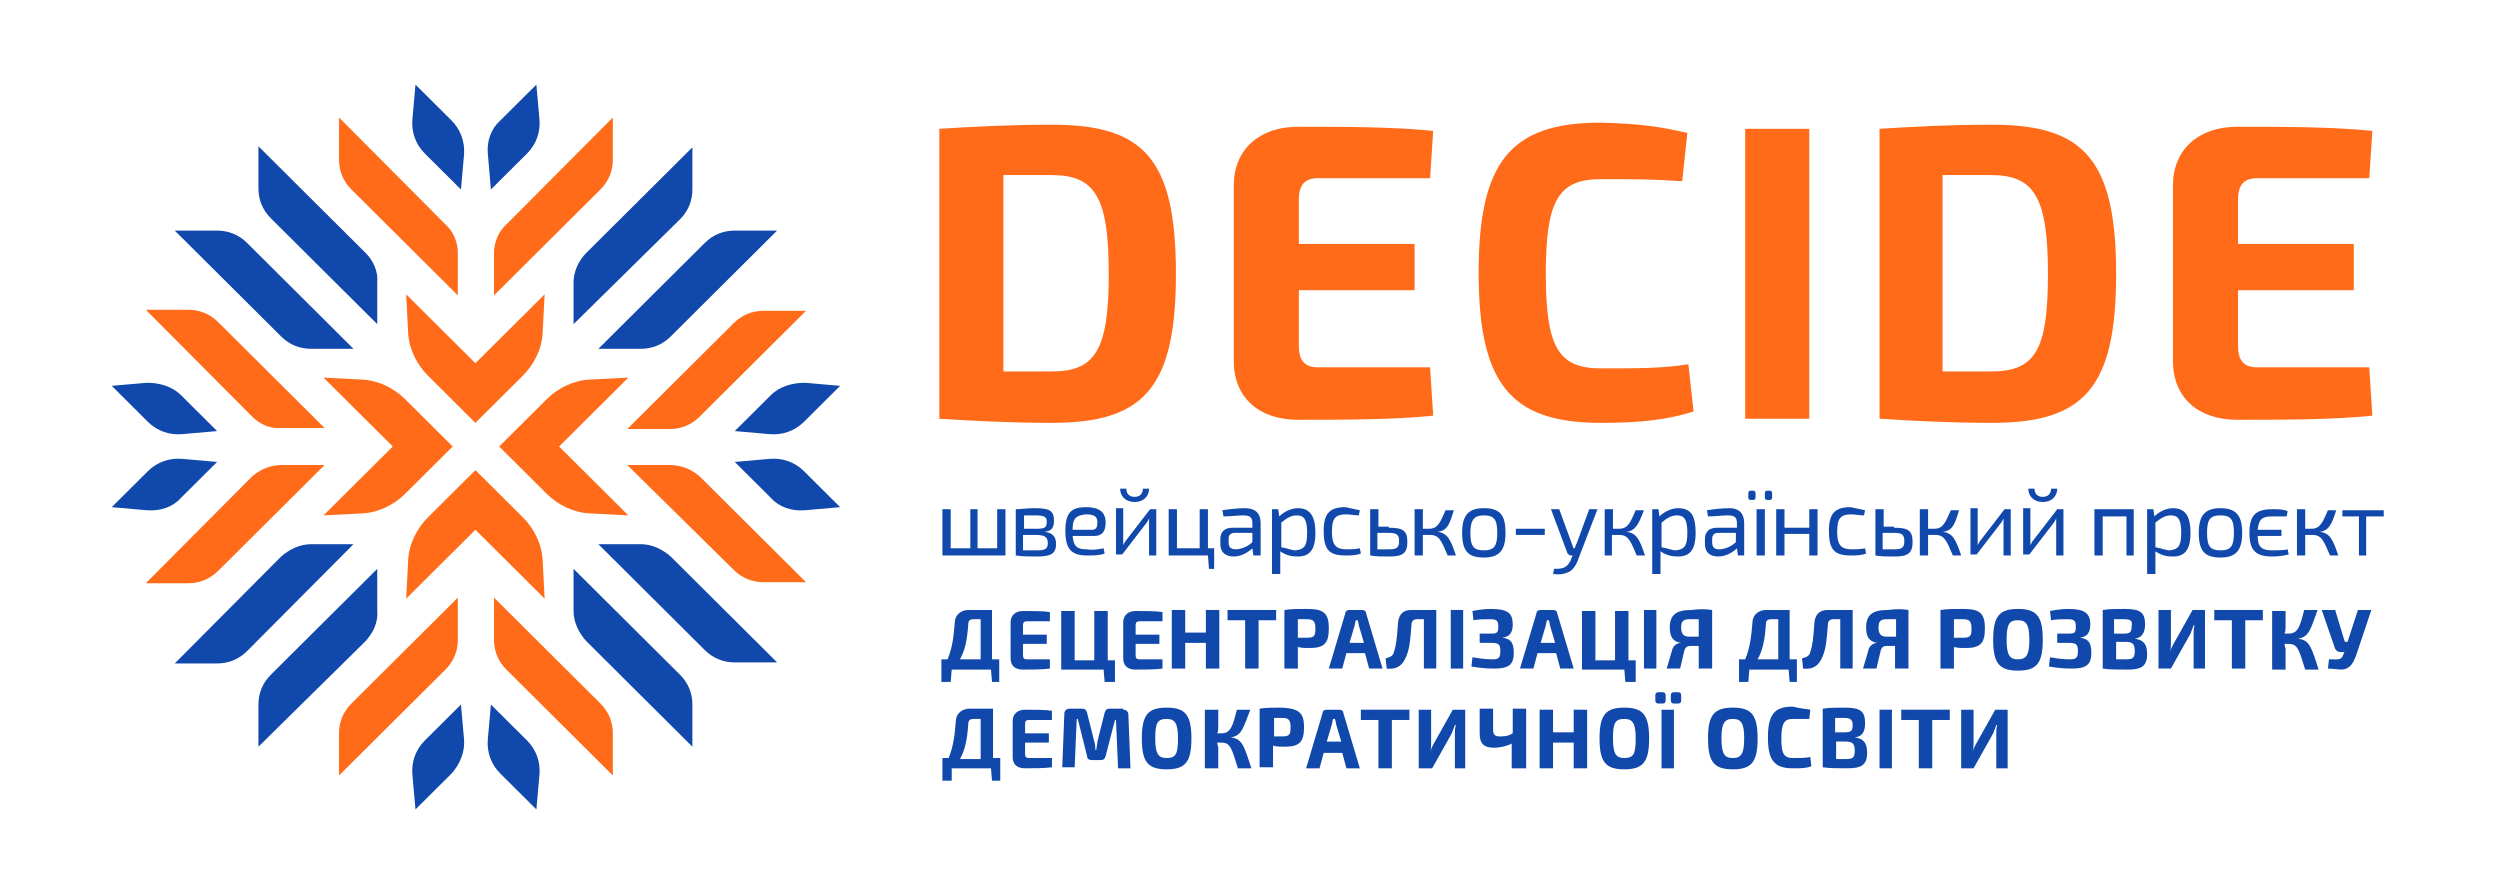 <svg xmlns="http://www.w3.org/2000/svg" width="227" height="81" viewBox="0 0 227 81" fill="none"><path d="M60.898 30.553L70.561 20.938H66.715C65.683 20.938 64.745 21.311 63.994 22.058L54.331 31.673H58.178C59.209 31.673 60.148 31.3 60.898 30.553Z" fill="#1148AB"></path><path d="M63.525 43.25L73.188 52.865H69.341C68.309 52.865 67.371 52.492 66.621 51.745L56.958 42.223H60.804C61.836 42.223 62.774 42.597 63.525 43.25Z" fill="#FF6B19"></path><path d="M22.903 37.835L13.24 28.127H17.087C18.119 28.127 19.057 28.5 19.807 29.247L29.47 38.862H25.624C24.592 38.955 23.654 38.582 22.903 37.835Z" fill="#FF6B19"></path><path d="M25.53 30.553L15.867 20.938H19.714C20.746 20.938 21.684 21.311 22.434 22.058L32.097 31.673H28.251C27.219 31.673 26.281 31.3 25.53 30.553Z" fill="#1148AB"></path><path d="M33.223 22.992L23.466 13.284V17.111C23.466 18.138 23.841 19.072 24.592 19.818L34.255 29.434V25.606C34.348 24.673 33.879 23.646 33.223 22.992Z" fill="#1148AB"></path><path d="M40.446 20.378L30.783 10.669V14.497C30.783 15.524 31.159 16.457 31.909 17.204L41.572 26.819V22.992C41.572 22.058 41.197 21.032 40.446 20.378Z" fill="#FF6B19"></path><path d="M16.43 35.875L19.714 39.142L16.524 39.422C15.398 39.516 14.272 39.142 13.428 38.302L10.145 35.035L13.334 34.755C14.554 34.755 15.68 35.128 16.43 35.875Z" fill="#1148AB"></path><path d="M41.01 10.95L37.726 7.682L37.445 10.856C37.351 11.976 37.726 13.097 38.571 13.937L41.854 17.204L42.136 14.03C42.229 12.816 41.76 11.696 41.01 10.95Z" fill="#1148AB"></path><path d="M63.525 37.835L73.188 28.22H69.341C68.309 28.22 67.371 28.594 66.621 29.34L56.958 38.956H60.804C61.836 38.956 62.774 38.582 63.525 37.835Z" fill="#FF6B19"></path><path d="M53.206 22.992L62.869 13.377V17.204C62.869 18.231 62.494 19.164 61.743 19.911L52.08 29.433V25.606C52.08 24.672 52.549 23.645 53.206 22.992Z" fill="#1148AB"></path><path d="M45.982 20.378L55.645 10.669V14.497C55.645 15.524 55.27 16.457 54.519 17.204L44.856 26.819V22.992C44.856 22.058 45.232 21.032 45.982 20.378Z" fill="#FF6B19"></path><path d="M69.998 35.875L66.715 39.142L69.904 39.422C71.03 39.516 72.156 39.142 73.001 38.302L76.284 35.035L73.094 34.755C71.875 34.755 70.749 35.128 69.998 35.875Z" fill="#1148AB"></path><path d="M45.419 10.95L48.703 7.682L48.984 10.856C49.078 11.976 48.703 13.097 47.858 13.937L44.575 17.204L44.293 13.937C44.2 12.816 44.575 11.696 45.419 10.95Z" fill="#1148AB"></path><path d="M22.903 43.25L13.24 52.959H17.087C18.119 52.959 19.057 52.585 19.807 51.838L29.47 42.223H25.624C24.592 42.223 23.654 42.597 22.903 43.25Z" fill="#FF6B19"></path><path d="M25.53 50.531L15.867 60.24H19.714C20.746 60.24 21.684 59.866 22.434 59.12L32.097 49.411H28.251C27.219 49.411 26.281 49.878 25.53 50.531Z" fill="#1148AB"></path><path d="M33.223 58.185L23.466 67.801V63.973C23.466 62.947 23.841 62.013 24.592 61.266L34.255 51.651V55.478C34.348 56.505 33.879 57.439 33.223 58.185Z" fill="#1148AB"></path><path d="M40.446 60.8L30.783 70.415V66.588C30.783 65.561 31.159 64.627 31.909 63.88L41.572 54.265V58.093C41.572 59.119 41.197 60.053 40.446 60.8Z" fill="#FF6B19"></path><path d="M16.43 45.21L19.714 41.943L16.524 41.663C15.398 41.569 14.272 41.943 13.428 42.783L10.145 46.05L13.334 46.331C14.554 46.424 15.68 46.05 16.43 45.21Z" fill="#1148AB"></path><path d="M41.01 70.229L37.726 73.496L37.445 70.322C37.351 69.202 37.726 68.082 38.571 67.242L41.854 63.974L42.136 67.148C42.229 68.268 41.76 69.388 41.01 70.229Z" fill="#1148AB"></path><path d="M60.898 50.531L70.561 60.146H66.715C65.683 60.146 64.745 59.773 63.994 59.026L54.331 49.411H58.178C59.209 49.411 60.148 49.877 60.898 50.531Z" fill="#1148AB"></path><path d="M53.206 58.185L62.869 67.801V63.973C62.869 62.947 62.494 62.013 61.743 61.266L52.08 51.651V55.478C52.08 56.505 52.549 57.439 53.206 58.185Z" fill="#1148AB"></path><path d="M45.982 60.8L55.645 70.415V66.588C55.645 65.561 55.27 64.627 54.519 63.88L44.856 54.265V58.093C44.856 59.119 45.232 60.053 45.982 60.8Z" fill="#FF6B19"></path><path d="M69.998 45.21L66.715 41.943L69.904 41.663C71.03 41.569 72.156 41.943 73.001 42.783L76.284 46.05L73.094 46.331C71.875 46.424 70.749 46.05 69.998 45.21Z" fill="#1148AB"></path><path d="M45.419 70.229L48.703 73.496L48.984 70.322C49.078 69.202 48.703 68.082 47.858 67.242L44.575 63.974L44.293 67.148C44.2 68.268 44.575 69.388 45.419 70.229Z" fill="#1148AB"></path><path d="M43.167 32.981L36.882 26.726L37.069 30.367C37.163 31.674 37.82 33.074 38.852 34.101L40.447 35.688L43.167 38.395L44.762 36.808L45.888 35.688L47.483 34.101C48.515 33.074 49.172 31.674 49.265 30.367L49.453 26.726L43.167 32.981Z" fill="#FF6B19"></path><path d="M35.663 40.542L29.377 46.797L33.036 46.61C34.349 46.517 35.756 45.863 36.788 44.836L38.383 43.249L41.104 40.542L39.509 38.955L38.383 37.835L36.788 36.248C35.756 35.221 34.349 34.568 33.036 34.474L29.377 34.288L35.663 40.542Z" fill="#FF6B19"></path><path d="M50.767 40.542L57.052 46.797L53.393 46.61C52.08 46.517 50.673 45.864 49.641 44.837L48.046 43.25L45.325 40.542L46.92 38.955L48.046 37.835L49.641 36.248C50.673 35.221 52.08 34.568 53.393 34.474L57.052 34.288L50.767 40.542Z" fill="#FF6B19"></path><path d="M43.167 48.103L36.882 54.358L37.069 50.717C37.163 49.41 37.82 48.01 38.852 46.983L40.447 45.396L43.167 42.689L44.762 44.276L45.888 45.396L47.483 46.983C48.515 48.01 49.172 49.41 49.265 50.717L49.453 54.358L43.167 48.103Z" fill="#FF6B19"></path><path d="M106.774 24.859C106.774 35.221 103.865 38.395 95.516 38.395C91.576 38.395 88.292 38.208 85.29 38.021V11.696C88.292 11.509 91.576 11.323 95.516 11.323C103.865 11.323 106.774 14.403 106.774 24.859ZM100.676 24.859C100.676 17.951 99.456 15.897 95.516 15.897C93.827 15.897 92.42 15.897 91.106 15.897V33.727C92.42 33.727 93.921 33.727 95.516 33.727C99.456 33.727 100.676 31.767 100.676 24.859Z" fill="#FF6B19"></path><path d="M130.133 37.742C126.568 38.116 121.971 38.116 117.843 38.116C114.278 38.116 112.027 36.062 112.027 32.794V16.831C112.027 13.564 114.372 11.51 117.843 11.51C121.971 11.51 126.474 11.51 130.133 11.884L129.852 16.178H119.72C118.5 16.178 117.937 16.738 117.937 18.138V22.152H128.445V26.353H117.937V31.394C117.937 32.794 118.5 33.355 119.72 33.355H129.852L130.133 37.742Z" fill="#FF6B19"></path><path d="M153.212 12.07L152.743 16.457C150.21 16.271 148.615 16.271 145.331 16.271C141.485 16.271 140.359 18.231 140.359 24.859C140.359 31.487 141.485 33.448 145.331 33.448C148.897 33.448 150.96 33.448 153.306 33.074L153.775 37.368C151.335 38.115 149.084 38.395 145.331 38.395C137.169 38.395 134.261 34.848 134.261 24.766C134.261 14.684 137.169 11.136 145.331 11.136C148.99 11.23 150.772 11.51 153.212 12.07Z" fill="#FF6B19"></path><path d="M158.466 38.022V11.697H164.282V38.022H158.466Z" fill="#FF6B19"></path><path d="M192.146 24.859C192.146 35.221 189.237 38.395 180.887 38.395C176.947 38.395 173.663 38.208 170.662 38.021V11.696C173.663 11.509 176.947 11.323 180.887 11.323C189.143 11.323 192.146 14.403 192.146 24.859ZM185.953 24.859C185.953 17.951 184.734 15.897 180.794 15.897C179.105 15.897 177.697 15.897 176.384 15.897V33.727C177.697 33.727 179.199 33.727 180.794 33.727C184.828 33.727 185.953 31.767 185.953 24.859Z" fill="#FF6B19"></path><path d="M215.411 37.742C211.847 38.116 207.25 38.116 203.122 38.116C199.557 38.116 197.305 36.062 197.305 32.794V16.831C197.305 13.564 199.651 11.51 203.122 11.51C207.25 11.51 211.753 11.51 215.411 11.884L215.13 16.178H204.998C203.779 16.178 203.216 16.738 203.216 18.138V22.152H213.723V26.353H203.216V31.394C203.216 32.794 203.779 33.355 204.998 33.355H215.13L215.411 37.742Z" fill="#FF6B19"></path><path d="M90.919 61.92H90.075L89.981 60.8H86.416L86.322 61.92H85.478V59.866H86.04C86.51 58.746 86.603 57.626 86.697 56.506C86.697 55.852 87.26 55.386 87.917 55.386H90.075V59.866H90.731V61.92H90.919ZM89.043 56.226H88.386C88.104 56.226 87.917 56.319 87.917 56.692C87.823 58.093 87.635 59.026 87.166 59.866H89.043V56.226Z" fill="#1148AB"></path><path d="M95.329 60.707C94.578 60.8 93.64 60.8 92.889 60.8C92.139 60.8 91.764 60.427 91.764 59.773V56.506C91.764 55.852 92.233 55.479 92.889 55.479C93.734 55.479 94.672 55.479 95.329 55.572V56.413H93.265C92.983 56.413 92.889 56.506 92.889 56.786V57.626H95.047V58.466H92.889V59.493C92.889 59.773 92.983 59.867 93.265 59.867H95.329V60.707Z" fill="#1148AB"></path><path d="M101.145 61.92H100.301L100.207 60.8H96.36V55.479H97.58V59.96H99.362V55.479H100.582V59.96H101.239V61.92H101.145Z" fill="#1148AB"></path><path d="M105.554 60.707C104.804 60.8 103.866 60.8 103.115 60.8C102.365 60.8 101.989 60.427 101.989 59.773V56.506C101.989 55.852 102.458 55.479 103.115 55.479C103.959 55.479 104.898 55.479 105.554 55.572V56.413H103.49C103.209 56.413 103.115 56.506 103.115 56.786V57.626H105.273V58.466H103.115V59.493C103.115 59.773 103.209 59.867 103.49 59.867H105.554V60.707Z" fill="#1148AB"></path><path d="M110.714 60.706H109.494V58.373H107.618V60.706H106.398V55.386H107.618V57.439H109.494V55.386H110.714V60.706Z" fill="#1148AB"></path><path d="M114.279 56.319V60.706H113.059V56.319H111.464V55.386H115.873V56.319H114.279Z" fill="#1148AB"></path><path d="M120.658 57.066C120.658 58.467 120.189 58.84 118.876 58.84C118.501 58.84 118.22 58.84 117.844 58.747V60.707H116.624V55.386C117.281 55.292 117.657 55.292 118.689 55.292C120.189 55.292 120.658 55.666 120.658 57.066ZM118.689 57.906C119.345 57.906 119.439 57.72 119.439 57.066C119.439 56.413 119.251 56.226 118.689 56.226H117.844V57.906H118.689Z" fill="#1148AB"></path><path d="M122.253 59.306L121.877 60.706H120.658L122.159 55.666C122.159 55.479 122.346 55.386 122.535 55.386H123.661C123.848 55.386 124.036 55.479 124.036 55.666L125.536 60.706H124.317L123.942 59.306H122.253ZM123.379 56.786C123.379 56.599 123.285 56.412 123.285 56.319H123.098L123.004 56.786L122.535 58.373H123.848L123.379 56.786Z" fill="#1148AB"></path><path d="M130.509 60.706H129.289V56.226H128.632C128.351 56.226 128.163 56.412 128.163 56.692C128.069 58.093 127.976 58.933 127.694 59.586C127.319 60.52 126.756 60.8 125.912 60.706L125.817 59.773C126.194 59.68 126.475 59.586 126.569 59.213C126.756 58.653 126.85 57.999 126.944 56.506C127.038 55.759 127.413 55.386 128.163 55.386H130.415V60.706H130.509Z" fill="#1148AB"></path><path d="M131.728 60.706V55.386H132.854V60.706H131.728Z" fill="#1148AB"></path><path d="M137.357 56.693C137.357 57.44 137.076 57.813 136.419 57.906C137.263 58 137.451 58.467 137.451 59.307C137.451 60.427 136.888 60.707 135.669 60.707C134.824 60.707 134.167 60.614 133.604 60.52L133.698 59.68C134.261 59.773 134.824 59.867 135.481 59.867C136.044 59.867 136.232 59.773 136.232 59.12C136.232 58.467 136.044 58.373 135.388 58.373H134.355V57.533H135.388C135.95 57.533 136.044 57.44 136.044 56.88C136.044 56.319 135.857 56.226 135.293 56.226C134.73 56.226 134.261 56.226 133.792 56.319L133.698 55.479C134.167 55.386 134.73 55.292 135.388 55.292C136.888 55.292 137.357 55.666 137.357 56.693Z" fill="#1148AB"></path><path d="M139.608 59.306L139.233 60.706H138.014L139.515 55.666C139.515 55.479 139.702 55.386 139.89 55.386H141.016C141.204 55.386 141.391 55.479 141.391 55.666L142.892 60.706H141.673L141.298 59.306H139.608ZM140.735 56.786C140.735 56.599 140.641 56.412 140.641 56.319H140.454L140.36 56.786L139.89 58.373H141.204L140.735 56.786Z" fill="#1148AB"></path><path d="M148.428 61.92H147.583L147.489 60.8H143.642V55.479H144.863V59.96H146.645V55.479H147.864V59.96H148.522V61.92H148.428Z" fill="#1148AB"></path><path d="M149.272 60.706V55.386H150.398V60.706H149.272Z" fill="#1148AB"></path><path d="M155.463 55.385V60.706H154.244V58.652H153.493C153.211 58.652 153.023 58.746 152.929 59.119L152.554 60.706H151.335L151.804 59.119C151.898 58.559 152.367 58.372 152.648 58.372C151.898 58.279 151.616 57.812 151.616 56.972C151.616 55.852 152.179 55.385 153.587 55.385C154.337 55.292 154.806 55.292 155.463 55.385ZM154.244 56.225H153.399C152.836 56.225 152.648 56.412 152.648 56.972C152.648 57.532 152.836 57.812 153.399 57.812H154.244V56.225Z" fill="#1148AB"></path><path d="M163.344 61.92H162.5L162.406 60.8H158.841L158.747 61.92H157.903V59.866H158.466C158.935 58.746 159.029 57.626 159.123 56.506C159.123 55.852 159.685 55.386 160.342 55.386H162.5V59.866H163.157V61.92H163.344ZM161.467 56.226H160.811C160.529 56.226 160.342 56.319 160.342 56.692C160.248 58.093 160.06 59.026 159.592 59.866H161.467V56.226Z" fill="#1148AB"></path><path d="M168.316 60.706H167.096V56.226H166.44C166.158 56.226 165.971 56.412 165.971 56.692C165.877 58.093 165.783 58.933 165.501 59.586C165.126 60.52 164.563 60.8 163.719 60.706L163.625 59.773C164 59.68 164.282 59.586 164.375 59.213C164.563 58.653 164.657 57.999 164.75 56.506C164.844 55.759 165.219 55.386 165.971 55.386H168.222V60.706H168.316Z" fill="#1148AB"></path><path d="M173.288 55.385V60.706H172.069V58.652H171.318C171.037 58.652 170.849 58.746 170.755 59.119L170.38 60.706H169.16L169.63 59.119C169.724 58.559 170.193 58.372 170.474 58.372C169.724 58.279 169.442 57.812 169.442 56.972C169.442 55.852 170.005 55.385 171.412 55.385C172.256 55.292 172.631 55.292 173.288 55.385ZM172.162 56.225H171.318C170.755 56.225 170.568 56.412 170.568 56.972C170.568 57.532 170.755 57.812 171.318 57.812H172.162V56.225Z" fill="#1148AB"></path><path d="M180.23 57.066C180.23 58.467 179.761 58.84 178.448 58.84C178.072 58.84 177.791 58.84 177.416 58.747V60.707H176.196V55.386C176.853 55.292 177.228 55.292 178.261 55.292C179.761 55.292 180.23 55.666 180.23 57.066ZM178.261 57.906C178.917 57.906 179.011 57.72 179.011 57.066C179.011 56.413 178.824 56.226 178.261 56.226H177.416V57.906H178.261Z" fill="#1148AB"></path><path d="M185.484 58.093C185.484 60.24 184.921 60.894 183.233 60.894C181.544 60.894 180.98 60.24 180.98 58.093C180.98 55.946 181.544 55.292 183.233 55.292C184.921 55.292 185.484 55.946 185.484 58.093ZM182.201 58.093C182.201 59.493 182.482 59.867 183.233 59.867C183.983 59.867 184.264 59.493 184.264 58.093C184.264 56.693 183.983 56.319 183.233 56.319C182.482 56.319 182.201 56.599 182.201 58.093Z" fill="#1148AB"></path><path d="M189.799 56.693C189.799 57.44 189.518 57.813 188.861 57.906C189.706 58 189.893 58.467 189.893 59.307C189.893 60.427 189.33 60.707 188.111 60.707C187.267 60.707 186.609 60.614 186.047 60.52L186.14 59.68C186.703 59.773 187.267 59.867 187.924 59.867C188.486 59.867 188.674 59.773 188.674 59.12C188.674 58.467 188.486 58.373 187.83 58.373H186.797V57.533H187.83C188.393 57.533 188.486 57.44 188.486 56.88C188.486 56.319 188.299 56.226 187.736 56.226C187.173 56.226 186.703 56.226 186.234 56.319L186.14 55.479C186.609 55.386 187.173 55.292 187.83 55.292C189.237 55.292 189.799 55.666 189.799 56.693Z" fill="#1148AB"></path><path d="M193.833 58C194.679 58.093 194.96 58.56 194.96 59.4C194.96 60.52 194.397 60.8 193.177 60.8C192.145 60.8 191.582 60.8 190.926 60.707V55.386C191.582 55.292 192.051 55.292 192.895 55.292C194.302 55.292 194.772 55.573 194.772 56.693C194.772 57.44 194.491 57.906 193.833 58ZM192.802 56.226H191.957V57.533H192.802C193.364 57.533 193.552 57.44 193.552 56.88C193.646 56.319 193.458 56.226 192.802 56.226ZM192.989 59.867C193.646 59.867 193.833 59.773 193.833 59.12C193.833 58.467 193.646 58.28 192.989 58.28H192.145V59.867H192.989Z" fill="#1148AB"></path><path d="M199.181 60.706V57.532C199.181 57.252 199.181 57.066 199.275 56.786H199.181C199.087 57.066 198.993 57.252 198.9 57.532L197.118 60.706H195.992V55.386H197.118V58.466C197.118 58.746 197.118 58.933 197.024 59.213C197.118 58.933 197.211 58.746 197.305 58.559L199.087 55.386H200.214V60.706H199.181Z" fill="#1148AB"></path><path d="M203.872 56.319V60.706H202.652V56.319H201.058V55.386H205.467V56.319H203.872Z" fill="#1148AB"></path><path d="M208.655 57.999C209.688 58.093 209.876 58.746 210.532 60.8H209.313C208.749 59.026 208.655 58.466 207.811 58.466H207.436C207.436 58.653 207.53 58.84 207.53 58.933V60.8H206.311V55.479H207.53V56.879C207.53 57.066 207.53 57.346 207.436 57.532H207.811C208.655 57.532 208.844 56.879 209.219 55.386H210.438C209.782 57.159 209.688 57.813 208.655 57.999Z" fill="#1148AB"></path><path d="M214.004 59.306C213.723 60.146 213.442 60.706 212.691 60.8C212.316 60.8 211.752 60.706 211.377 60.706L211.471 59.866C212.41 59.866 212.598 59.96 212.785 59.4L212.879 59.213H212.598C212.222 59.213 212.035 59.026 211.941 58.653L210.814 55.386H212.035L212.879 58.186C212.879 58.279 212.973 58.279 212.973 58.279H213.16L214.098 55.386H215.318L214.004 59.306Z" fill="#1148AB"></path><path d="M90.919 70.882H90.075L89.981 69.762H86.416V70.882H85.572V68.828H86.134C86.603 67.708 86.697 66.588 86.791 65.467C86.791 64.814 87.354 64.347 88.011 64.347H90.168V68.828H90.825V70.882H90.919ZM89.043 65.281H88.386C88.105 65.281 87.917 65.374 87.917 65.747C87.823 67.148 87.635 68.081 87.166 68.921H89.043V65.281Z" fill="#1148AB"></path><path d="M95.516 69.669C94.766 69.762 93.827 69.762 93.077 69.762C92.326 69.762 91.951 69.388 91.951 68.735V65.468C91.951 64.814 92.42 64.441 93.077 64.441C93.921 64.441 94.859 64.441 95.516 64.534V65.374H93.452C93.171 65.374 93.077 65.468 93.077 65.748V66.588H95.235V67.428H93.077V68.455C93.077 68.735 93.171 68.828 93.452 68.828H95.516V69.669Z" fill="#1148AB"></path><path d="M101.989 64.441C102.271 64.441 102.458 64.627 102.458 64.907L102.646 69.762H101.52L101.332 65.374H101.239L100.394 68.641C100.301 68.921 100.207 69.015 99.925 69.015H99.175C98.893 69.015 98.706 68.921 98.706 68.641L97.861 65.281H97.767L97.58 69.668H96.454L96.642 64.814C96.642 64.534 96.829 64.347 97.111 64.347H98.237C98.518 64.347 98.612 64.441 98.706 64.721L99.362 67.334C99.456 67.614 99.456 67.801 99.456 68.081H99.55C99.55 67.801 99.644 67.614 99.644 67.334L100.301 64.721C100.394 64.441 100.488 64.347 100.77 64.347H101.989V64.441Z" fill="#1148AB"></path><path d="M108.181 67.054C108.181 69.201 107.618 69.855 105.929 69.855C104.241 69.855 103.678 69.201 103.678 67.054C103.678 64.907 104.241 64.253 105.929 64.253C107.618 64.253 108.181 64.907 108.181 67.054ZM104.897 67.054C104.897 68.454 105.179 68.828 105.929 68.828C106.774 68.828 106.961 68.454 106.961 67.054C106.961 65.654 106.68 65.28 105.929 65.28C105.085 65.28 104.897 65.654 104.897 67.054Z" fill="#1148AB"></path><path d="M111.746 66.962C112.777 67.055 112.965 67.708 113.622 69.762H112.402C111.839 67.988 111.745 67.428 110.901 67.428H110.526C110.526 67.615 110.62 67.802 110.62 67.895V69.762H109.4V64.441H110.62V65.935C110.62 66.121 110.62 66.401 110.526 66.588H110.901C111.745 66.588 111.933 65.935 112.308 64.441H113.528C112.871 66.121 112.777 66.775 111.746 66.962Z" fill="#1148AB"></path><path d="M118.407 66.027C118.407 67.427 117.937 67.801 116.624 67.801C116.249 67.801 115.967 67.801 115.592 67.707V69.668H114.373V64.347C115.03 64.253 115.405 64.253 116.436 64.253C117.937 64.347 118.407 64.72 118.407 66.027ZM116.436 66.867C117.093 66.867 117.187 66.681 117.187 66.027C117.187 65.374 116.999 65.187 116.436 65.187H115.686V66.867H116.436Z" fill="#1148AB"></path><path d="M120.189 68.362L119.814 69.762H118.594L120.096 64.721C120.096 64.534 120.283 64.441 120.471 64.441H121.596C121.784 64.441 121.971 64.534 121.971 64.721L123.473 69.762H122.253L121.878 68.362H120.189ZM121.315 65.748C121.315 65.561 121.221 65.374 121.221 65.281H121.033L120.94 65.748L120.471 67.335H121.784L121.315 65.748Z" fill="#1148AB"></path><path d="M126.38 65.374V69.762H125.161V65.374H123.566V64.441H127.976V65.374H126.38Z" fill="#1148AB"></path><path d="M132.104 69.762V66.588C132.104 66.308 132.104 66.121 132.198 65.841H132.104C132.009 66.121 131.915 66.308 131.821 66.588L130.039 69.762H128.82V64.441H129.946V67.522C129.946 67.802 129.946 67.988 129.852 68.268C129.946 67.988 130.039 67.802 130.133 67.615L131.915 64.441H133.042V69.762H132.104Z" fill="#1148AB"></path><path d="M138.482 69.762H137.263V67.521C136.7 67.801 136.044 67.894 135.669 67.894C134.73 67.894 134.354 67.521 134.354 66.588V64.347H135.574V66.308C135.574 66.681 135.762 66.868 136.138 66.868C136.513 66.868 136.888 66.868 137.357 66.588V64.347H138.576V69.762H138.482Z" fill="#1148AB"></path><path d="M144.112 69.762H142.892V67.428H141.016V69.762H139.797V64.441H141.016V66.495H142.892V64.441H144.112V69.762Z" fill="#1148AB"></path><path d="M149.741 67.054C149.741 69.201 149.177 69.855 147.489 69.855C145.801 69.855 145.238 69.201 145.238 67.054C145.238 64.907 145.801 64.253 147.489 64.253C149.177 64.253 149.741 64.907 149.741 67.054ZM146.458 67.054C146.458 68.454 146.739 68.828 147.489 68.828C148.333 68.828 148.521 68.454 148.521 67.054C148.521 65.654 148.24 65.28 147.489 65.28C146.645 65.28 146.458 65.654 146.458 67.054Z" fill="#1148AB"></path><path d="M150.96 62.854C151.148 62.854 151.242 62.947 151.242 63.134V63.601C151.242 63.787 151.148 63.881 150.96 63.881H150.585C150.398 63.881 150.304 63.787 150.304 63.601V63.134C150.304 62.947 150.398 62.854 150.585 62.854H150.96ZM150.866 69.762V64.441H151.992V69.762H150.866ZM152.367 62.854C152.556 62.854 152.65 62.947 152.65 63.134V63.601C152.65 63.787 152.556 63.881 152.367 63.881H151.992C151.804 63.881 151.711 63.787 151.711 63.601V63.134C151.711 62.947 151.804 62.854 151.992 62.854H152.367Z" fill="#1148AB"></path><path d="M159.591 67.054C159.591 69.201 159.028 69.855 157.34 69.855C155.651 69.855 155.088 69.201 155.088 67.054C155.088 64.907 155.651 64.253 157.34 64.253C159.028 64.253 159.591 64.907 159.591 67.054ZM156.309 67.054C156.309 68.454 156.59 68.828 157.34 68.828C158.091 68.828 158.372 68.454 158.372 67.054C158.372 65.654 158.091 65.28 157.34 65.28C156.59 65.28 156.309 65.654 156.309 67.054Z" fill="#1148AB"></path><path d="M164.376 64.441L164.282 65.281C163.813 65.281 163.438 65.281 162.781 65.281C162.031 65.281 161.749 65.654 161.749 67.055C161.749 68.361 161.937 68.828 162.781 68.828C163.531 68.828 163.907 68.828 164.376 68.735L164.469 69.575C164 69.762 163.531 69.762 162.781 69.762C161.092 69.762 160.529 69.015 160.529 66.961C160.529 64.907 161.092 64.161 162.781 64.161C163.531 64.347 163.907 64.347 164.376 64.441Z" fill="#1148AB"></path><path d="M168.41 66.961C169.255 67.054 169.536 67.521 169.536 68.361C169.536 69.481 168.972 69.761 167.753 69.761C166.721 69.761 166.159 69.761 165.502 69.668V64.347C166.159 64.253 166.628 64.253 167.472 64.253C168.879 64.253 169.349 64.534 169.349 65.654C169.349 66.494 169.066 66.867 168.41 66.961ZM167.472 65.187H166.628V66.494H167.472C168.035 66.494 168.222 66.401 168.222 65.841C168.222 65.374 168.035 65.187 167.472 65.187ZM167.566 68.921C168.222 68.921 168.41 68.828 168.41 68.174C168.41 67.521 168.222 67.334 167.566 67.334H166.721V68.921H167.566Z" fill="#1148AB"></path><path d="M170.662 69.762V64.441H171.788V69.762H170.662Z" fill="#1148AB"></path><path d="M175.447 65.374V69.762H174.227V65.374H172.632V64.441H177.041V65.374H175.447Z" fill="#1148AB"></path><path d="M181.262 69.762V66.588C181.262 66.308 181.262 66.121 181.356 65.841H181.262C181.169 66.121 181.075 66.308 180.981 66.588L179.199 69.762H178.073V64.441H179.199V67.522C179.199 67.802 179.199 67.988 179.105 68.268C179.199 67.988 179.293 67.802 179.387 67.615L181.169 64.441H182.295V69.762H181.262Z" fill="#1148AB"></path><path d="M91.107 50.438H85.572V46.237H86.322V49.784H88.105V46.237H88.761V49.784H90.544V46.237H91.294V50.438H91.107Z" fill="#1148AB"></path><path d="M94.859 48.29C95.609 48.383 95.891 48.757 95.891 49.41C95.891 50.251 95.422 50.531 94.202 50.531C93.358 50.531 92.889 50.531 92.232 50.437V46.236C92.795 46.236 93.17 46.143 93.921 46.143C95.234 46.143 95.703 46.33 95.703 47.263C95.703 47.917 95.516 48.197 94.859 48.29ZM92.983 46.797V48.01H94.109C94.859 48.01 95.047 47.917 95.047 47.357C95.047 46.89 94.765 46.797 93.921 46.797C93.546 46.797 93.264 46.797 92.983 46.797ZM94.109 49.971C94.859 49.971 95.141 49.877 95.141 49.317C95.141 48.757 94.859 48.57 94.015 48.57H92.889V49.971H94.109Z" fill="#1148AB"></path><path d="M100.206 49.784L100.3 50.251C99.925 50.438 99.175 50.438 98.705 50.438C97.298 50.438 96.735 49.878 96.735 48.197C96.735 46.517 97.298 46.05 98.612 46.05C99.831 46.05 100.394 46.517 100.394 47.45C100.394 48.197 100.113 48.664 99.362 48.664H97.392C97.486 49.691 97.861 49.878 98.705 49.878C99.175 49.971 99.737 49.878 100.206 49.784ZM97.392 48.104H99.175C99.55 48.104 99.644 47.824 99.644 47.45C99.644 46.89 99.362 46.704 98.612 46.704C97.674 46.797 97.392 47.077 97.392 48.104Z" fill="#1148AB"></path><path d="M104.334 50.438V47.637C104.334 47.45 104.334 47.264 104.334 47.077C104.24 47.264 104.146 47.45 104.053 47.544L101.895 50.344H101.332V46.143H101.989V48.944C101.989 49.13 101.989 49.317 101.989 49.504C102.082 49.317 102.176 49.13 102.27 49.037L104.428 46.237H104.991V50.438H104.334ZM104.334 44.37C104.334 45.023 103.865 45.583 103.021 45.583C102.176 45.583 101.707 45.023 101.707 44.37H102.27C102.27 44.836 102.552 45.116 103.021 45.116C103.49 45.116 103.771 44.836 103.771 44.37H104.334Z" fill="#1148AB"></path><path d="M110.244 51.651H109.775L109.681 50.438H106.116V46.237H106.867V49.784H108.931V46.237H109.681V49.784H110.244V51.651Z" fill="#1148AB"></path><path d="M114.467 47.543V50.437H113.81L113.715 49.784C113.434 50.064 112.778 50.531 112.027 50.531C111.277 50.531 110.808 50.157 110.808 49.41V48.944C110.808 48.29 111.183 47.917 111.933 47.917H113.715V47.543C113.715 46.983 113.528 46.797 112.872 46.797C112.402 46.797 111.746 46.89 111.089 46.89L110.995 46.33C111.558 46.236 112.402 46.143 113.059 46.143C113.904 46.143 114.467 46.517 114.467 47.543ZM113.715 49.224V48.383H112.121C111.746 48.383 111.558 48.57 111.558 48.944V49.224C111.558 49.69 111.746 49.877 112.215 49.877C112.59 49.877 113.247 49.69 113.715 49.224Z" fill="#1148AB"></path><path d="M119.439 48.383C119.439 49.971 118.875 50.531 117.844 50.531C117.281 50.531 116.812 50.437 116.249 50.064C116.249 50.344 116.249 50.624 116.249 50.904V52.118H115.499V46.236H116.062L116.156 46.89C116.625 46.423 117.281 46.143 117.844 46.143C118.969 46.143 119.439 46.89 119.439 48.383ZM118.688 48.383C118.688 47.17 118.407 46.797 117.75 46.797C117.281 46.797 116.906 46.983 116.343 47.45V49.69C116.906 49.784 117.281 49.971 117.656 49.971C118.407 49.877 118.688 49.597 118.688 48.383Z" fill="#1148AB"></path><path d="M123.473 46.33L123.379 46.797C123.004 46.797 122.535 46.704 122.254 46.704C121.221 46.704 120.94 47.077 120.94 48.291C120.94 49.504 121.315 49.878 122.254 49.878C122.535 49.878 123.098 49.878 123.473 49.784L123.567 50.251C123.192 50.438 122.629 50.438 122.16 50.438C120.658 50.438 120.189 49.878 120.189 48.197C120.189 46.61 120.752 46.05 122.16 46.05C122.535 46.144 123.098 46.237 123.473 46.33Z" fill="#1148AB"></path><path d="M126.099 47.917C127.414 47.917 127.789 48.197 127.789 49.224C127.789 50.251 127.32 50.531 126.193 50.531C125.349 50.531 124.974 50.531 124.411 50.438V46.237H125.161V47.824H126.099V47.917ZM126.099 49.878C126.756 49.878 127.038 49.784 127.038 49.131C127.038 48.571 126.85 48.384 126.099 48.384H125.068V49.878H126.099Z" fill="#1148AB"></path><path d="M130.509 48.291C131.447 48.384 131.728 49.037 132.198 50.438H131.447C130.884 49.131 130.696 48.571 129.852 48.571H129.196C129.196 48.664 129.196 48.851 129.196 48.944V50.438H128.445V46.237H129.196V47.544C129.196 47.73 129.196 47.824 129.196 48.011H129.758C130.602 48.011 130.79 47.357 131.259 46.33H132.01C131.634 47.544 131.447 48.197 130.509 48.291Z" fill="#1148AB"></path><path d="M136.701 48.383C136.701 49.971 136.138 50.624 134.731 50.624C133.323 50.624 132.761 50.064 132.761 48.383C132.761 46.797 133.323 46.143 134.731 46.143C136.232 46.143 136.701 46.797 136.701 48.383ZM133.511 48.383C133.511 49.597 133.792 49.971 134.731 49.971C135.669 49.971 135.951 49.597 135.951 48.383C135.951 47.17 135.669 46.797 134.731 46.797C133.886 46.797 133.511 47.17 133.511 48.383Z" fill="#1148AB"></path><path d="M137.639 48.57V48.01H140.266V48.57H137.639Z" fill="#1148AB"></path><path d="M143.361 50.624C143.268 50.998 142.986 51.558 142.611 51.838C142.142 52.118 141.673 52.211 141.017 52.118L141.11 51.651C141.486 51.651 141.861 51.651 142.142 51.465C142.424 51.278 142.611 50.998 142.705 50.624L142.799 50.438H142.611C142.517 50.438 142.424 50.344 142.33 50.251L140.829 46.237H141.579L142.705 49.318C142.799 49.504 142.799 49.691 142.892 49.784H142.986C143.08 49.597 143.08 49.411 143.174 49.318L144.3 46.237H145.051L143.361 50.624Z" fill="#1148AB"></path><path d="M147.677 48.291C148.615 48.384 148.897 49.037 149.366 50.438H148.615C148.053 49.131 147.865 48.571 147.02 48.571H146.363C146.363 48.664 146.363 48.851 146.363 48.944V50.438H145.707V46.237H146.457V47.544C146.457 47.73 146.457 47.824 146.457 48.011H147.02C147.865 48.011 148.053 47.357 148.522 46.33H149.272C148.803 47.544 148.522 48.197 147.677 48.291Z" fill="#1148AB"></path><path d="M153.963 48.383C153.963 49.971 153.4 50.531 152.367 50.531C151.804 50.531 151.336 50.437 150.773 50.064C150.773 50.344 150.773 50.624 150.773 50.904V52.118H150.022V46.236H150.585L150.679 46.89C151.148 46.423 151.804 46.143 152.367 46.143C153.588 46.143 153.963 46.89 153.963 48.383ZM153.212 48.383C153.212 47.17 152.931 46.797 152.273 46.797C151.804 46.797 151.429 46.983 150.867 47.45V49.69C151.429 49.784 151.804 49.971 152.18 49.971C152.931 49.877 153.212 49.597 153.212 48.383Z" fill="#1148AB"></path><path d="M158.372 47.543V50.437H157.809L157.714 49.784C157.433 50.064 156.776 50.531 156.026 50.531C155.276 50.531 154.807 50.157 154.807 49.41V48.944C154.807 48.29 155.182 47.917 155.932 47.917H157.714V47.543C157.714 46.983 157.527 46.797 156.87 46.797C156.401 46.797 155.745 46.89 155.088 46.89L154.994 46.33C155.557 46.236 156.401 46.143 157.058 46.143C157.809 46.143 158.372 46.517 158.372 47.543ZM157.62 49.224V48.383H156.026C155.651 48.383 155.463 48.57 155.463 48.944V49.224C155.463 49.69 155.651 49.877 156.12 49.877C156.495 49.877 157.151 49.69 157.62 49.224Z" fill="#1148AB"></path><path d="M159.216 44.556C159.31 44.556 159.404 44.65 159.404 44.743V45.21C159.404 45.303 159.31 45.396 159.216 45.396H158.935C158.841 45.396 158.747 45.303 158.747 45.21V44.743C158.747 44.65 158.841 44.556 158.935 44.556H159.216ZM159.497 50.437V46.236H160.248V50.437H159.497ZM160.718 44.556C160.812 44.556 160.905 44.65 160.905 44.743V45.21C160.905 45.303 160.812 45.396 160.718 45.396H160.436C160.343 45.396 160.248 45.303 160.248 45.21V44.743C160.248 44.65 160.343 44.556 160.436 44.556H160.718Z" fill="#1148AB"></path><path d="M165.033 50.438H164.283V48.477H162.031V50.438H161.28V46.237H162.031V47.917H164.283V46.237H165.033V50.438Z" fill="#1148AB"></path><path d="M169.348 46.33L169.254 46.797C168.879 46.797 168.41 46.704 168.129 46.704C167.097 46.704 166.816 47.077 166.816 48.291C166.816 49.504 167.191 49.878 168.129 49.878C168.41 49.878 168.973 49.878 169.348 49.784L169.443 50.251C169.067 50.438 168.504 50.438 168.035 50.438C166.534 50.438 166.065 49.878 166.065 48.197C166.065 46.61 166.628 46.05 168.035 46.05C168.41 46.144 168.973 46.237 169.348 46.33Z" fill="#1148AB"></path><path d="M171.975 47.917C173.288 47.917 173.664 48.197 173.664 49.224C173.664 50.251 173.195 50.531 172.069 50.531C171.225 50.531 170.85 50.531 170.287 50.438V46.237H171.037V47.824H171.975V47.917ZM171.975 49.878C172.632 49.878 172.913 49.784 172.913 49.131C172.913 48.571 172.726 48.384 171.975 48.384H170.944V49.878H171.975Z" fill="#1148AB"></path><path d="M176.384 48.291C177.323 48.384 177.604 49.037 178.073 50.438H177.323C176.759 49.131 176.571 48.571 175.727 48.571H175.071C175.071 48.664 175.071 48.851 175.071 48.944V50.438H174.32V46.237H175.071V47.544C175.071 47.73 175.071 47.824 175.071 48.011H175.633C176.477 48.011 176.665 47.357 177.135 46.33H177.885C177.51 47.544 177.323 48.197 176.384 48.291Z" fill="#1148AB"></path><path d="M181.919 50.437V47.637C181.919 47.45 181.919 47.263 181.919 47.077C181.825 47.263 181.732 47.45 181.638 47.543L179.481 50.344H178.918V46.143H179.574V48.944C179.574 49.13 179.574 49.317 179.574 49.504C179.668 49.317 179.762 49.13 179.856 49.037L182.013 46.236H182.577V50.437H181.919Z" fill="#1148AB"></path><path d="M186.703 50.438V47.637C186.703 47.45 186.703 47.264 186.703 47.077C186.609 47.264 186.516 47.45 186.422 47.544L184.265 50.344H183.702V46.143H184.358V48.944C184.358 49.13 184.358 49.317 184.358 49.504C184.452 49.317 184.546 49.13 184.64 49.037L186.797 46.237H187.36V50.438H186.703ZM186.797 44.37C186.797 45.023 186.328 45.583 185.484 45.583C184.64 45.583 184.171 45.023 184.171 44.37H184.734C184.734 44.836 185.015 45.116 185.484 45.116C185.953 45.116 186.234 44.836 186.234 44.37H186.797Z" fill="#1148AB"></path><path d="M193.834 50.438H193.083V46.89H190.925V50.438H190.175V46.237H193.74V50.438H193.834Z" fill="#1148AB"></path><path d="M198.899 48.383C198.899 49.971 198.337 50.531 197.305 50.531C196.742 50.531 196.273 50.437 195.711 50.064C195.711 50.344 195.711 50.624 195.711 50.904V52.118H194.96V46.236H195.523L195.617 46.89C196.086 46.423 196.742 46.143 197.305 46.143C198.43 46.143 198.899 46.89 198.899 48.383ZM198.055 48.383C198.055 47.17 197.774 46.797 197.117 46.797C196.648 46.797 196.273 46.983 195.711 47.45V49.69C196.273 49.784 196.648 49.971 197.024 49.971C197.774 49.877 198.055 49.597 198.055 48.383Z" fill="#1148AB"></path><path d="M203.59 48.383C203.59 49.971 203.027 50.624 201.62 50.624C200.213 50.624 199.649 50.064 199.649 48.383C199.649 46.797 200.213 46.143 201.62 46.143C203.027 46.143 203.59 46.797 203.59 48.383ZM200.401 48.383C200.401 49.597 200.682 49.971 201.62 49.971C202.558 49.971 202.839 49.597 202.839 48.383C202.839 47.17 202.558 46.797 201.62 46.797C200.682 46.797 200.401 47.17 200.401 48.383Z" fill="#1148AB"></path><path d="M207.813 50.344C207.437 50.438 206.968 50.531 206.311 50.531C204.811 50.531 204.248 49.971 204.248 48.384C204.248 46.797 204.811 46.237 206.311 46.237C206.968 46.237 207.343 46.237 207.719 46.423L207.626 46.89C207.156 46.89 206.874 46.89 206.311 46.89C205.374 46.89 205.092 47.17 204.998 48.104H207.156V48.664H204.998C204.998 49.691 205.374 49.971 206.311 49.971C206.968 49.971 207.249 49.971 207.719 49.878L207.813 50.344Z" fill="#1148AB"></path><path d="M210.627 48.291C211.565 48.384 211.846 49.037 212.315 50.438H211.565C211.002 49.131 210.814 48.571 209.97 48.571H209.314C209.314 48.664 209.314 48.851 209.314 48.944V50.438H208.563V46.237H209.314V47.544C209.314 47.73 209.314 47.824 209.314 48.011H209.877C210.721 48.011 210.908 47.357 211.377 46.33H212.127C211.752 47.544 211.471 48.197 210.627 48.291Z" fill="#1148AB"></path><path d="M214.848 46.891V50.438H214.191V46.891H212.689V46.331H216.442V46.891H214.848Z" fill="#1148AB"></path></svg>